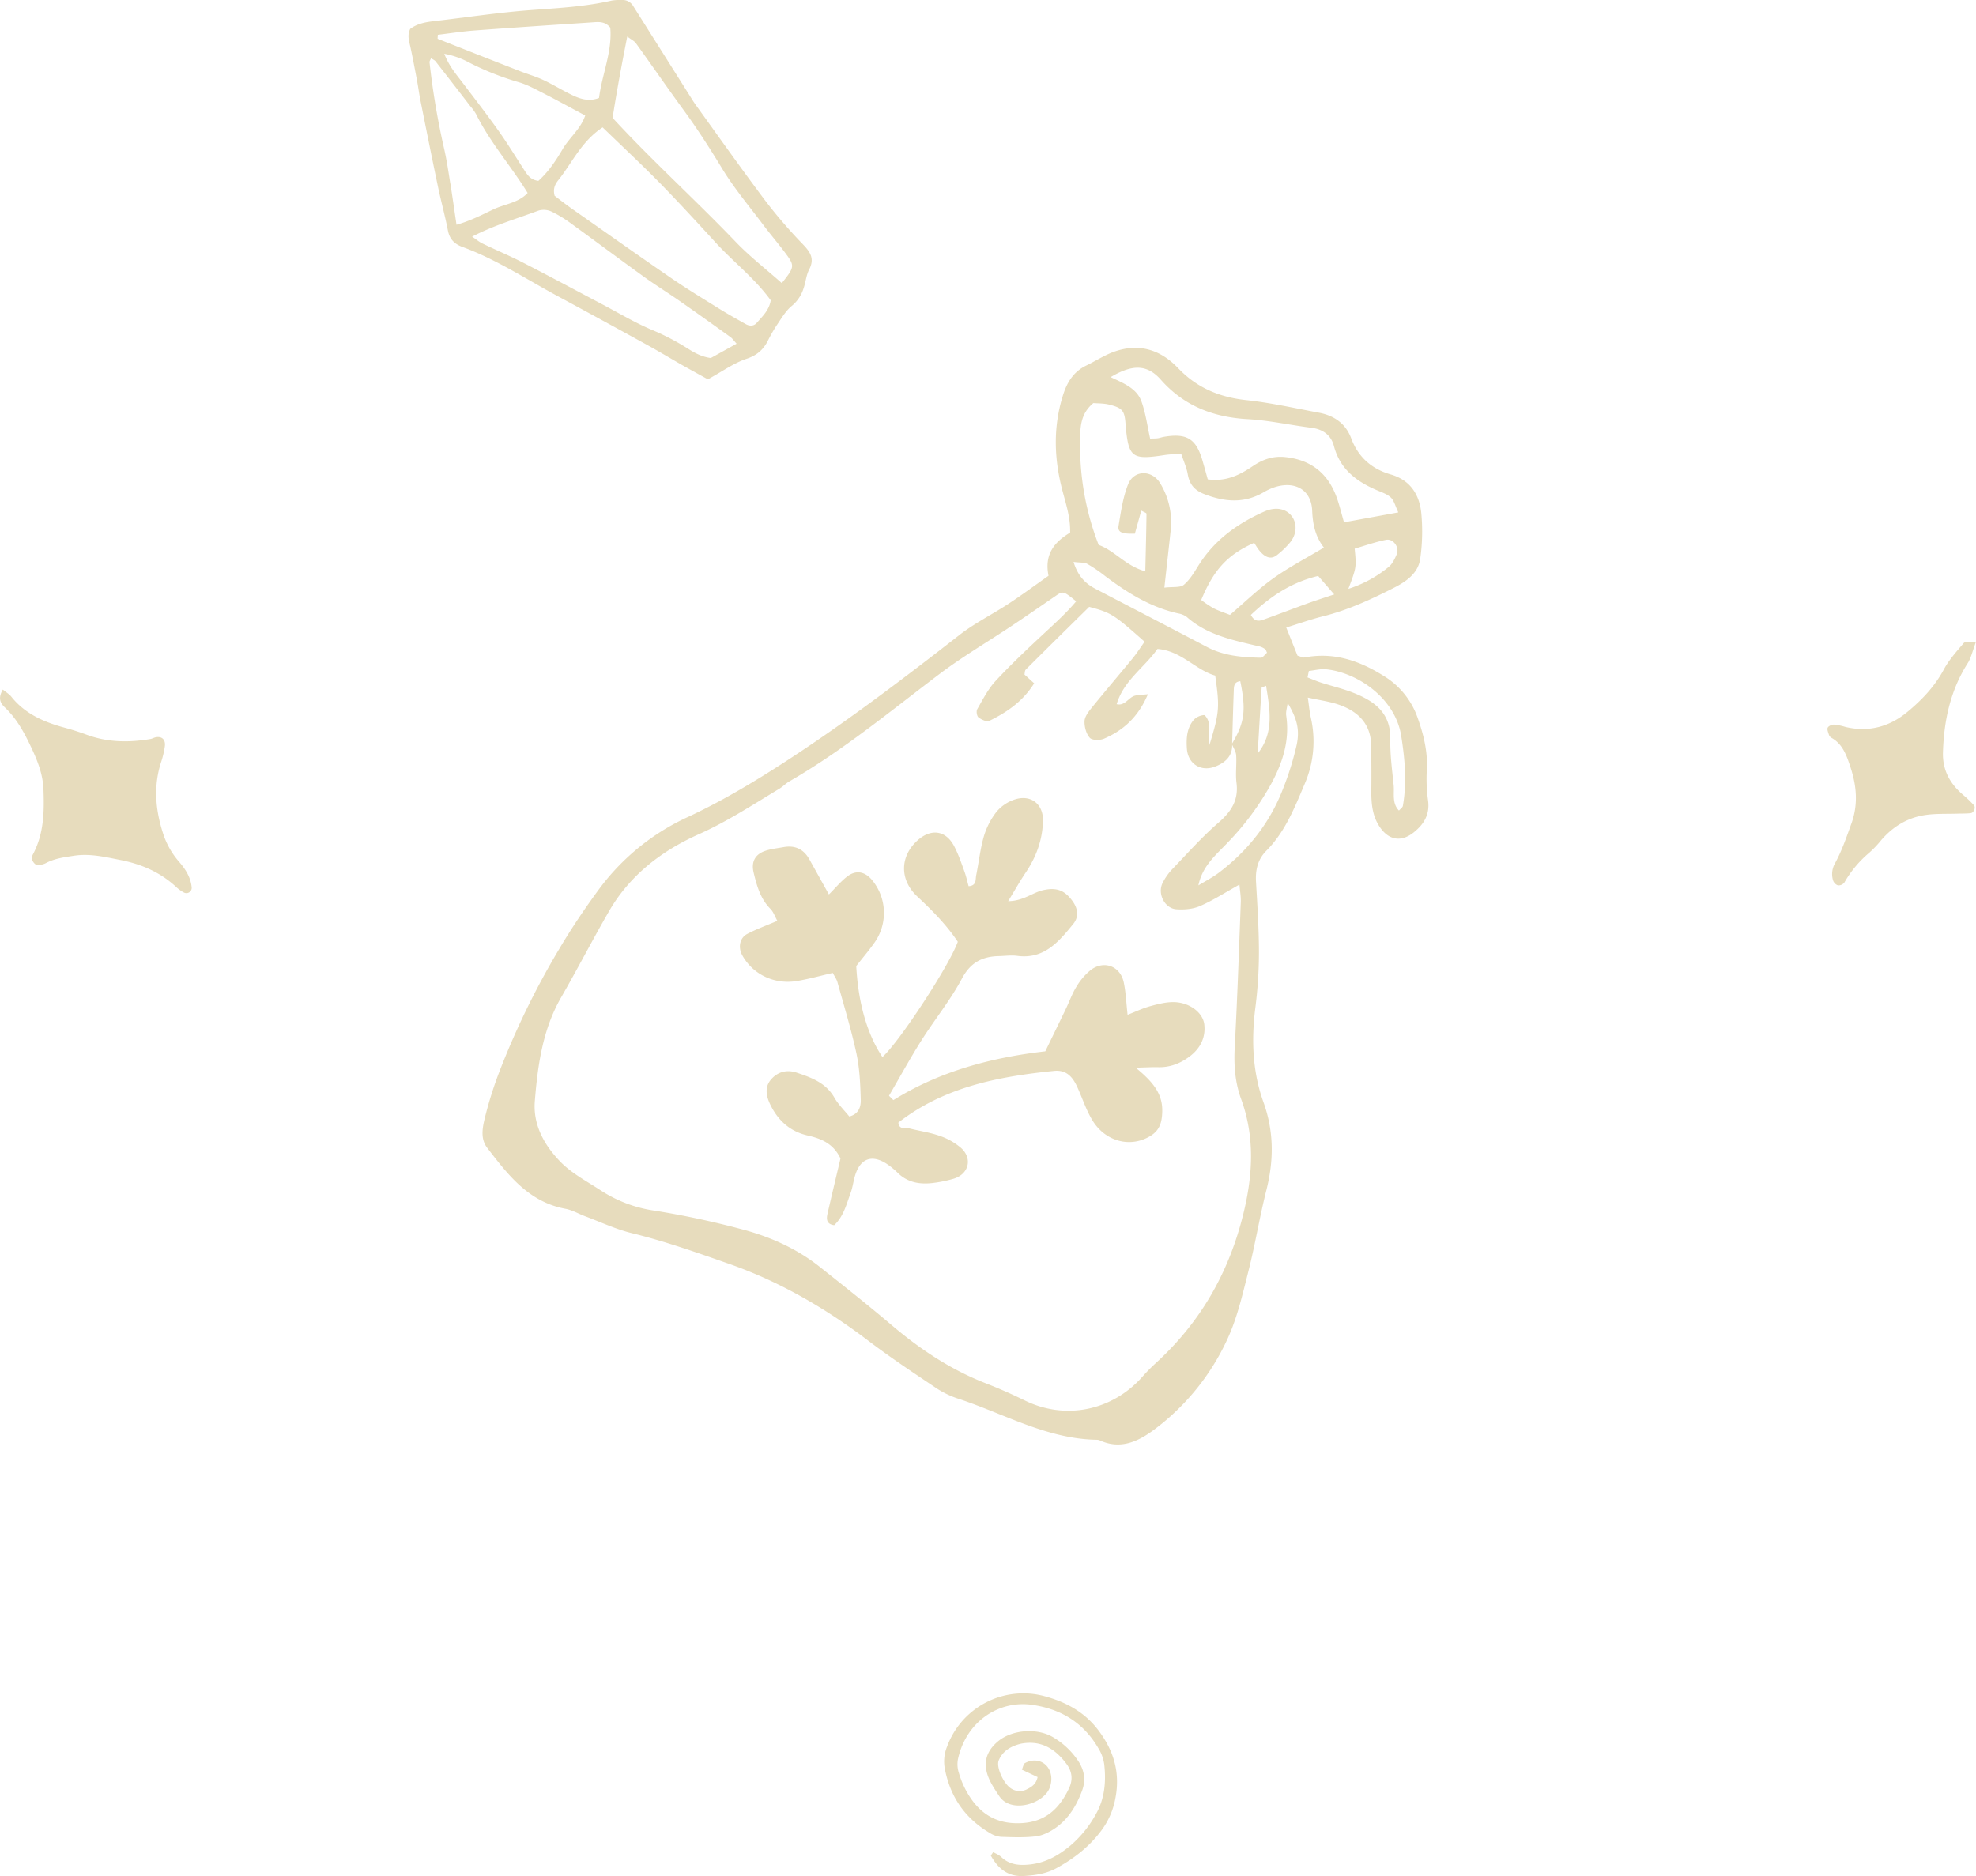 <?xml version="1.0" encoding="UTF-8"?> <svg xmlns="http://www.w3.org/2000/svg" viewBox="0 0 1255.25 1192.05"> <g id="Слой_2" data-name="Слой 2"> <g id="Слой_1-2" data-name="Слой 1"> <path d="M514,171.28c3.65-7,.72-11.19-4.11-16.2a307.08,307.08,0,0,1-24.18-28.16C470.81,107.09,456.5,86.82,442,66.7c-1.46-2-2.72-4.15-4.05-6.25L404.87,8,402.2,3.78A7.77,7.77,0,0,0,394.86,0a32.56,32.56,0,0,0-6.19.34c-16.63,3.82-33.53,4.75-50.49,6-21,1.51-42,4.75-62.95,7.16-5.42.62-10.57,1.76-14.66,4.9-2,4.17-.67,7.7.12,11.35C262.26,37,263.61,44.29,265,51.6c.76,4.07,1.26,8.18,2.08,12.24,3.66,18.27,7.31,36.54,11.14,54.78,1.95,9.31,4.5,18.51,6.32,27.85,1.08,5.58,4.22,8.61,9.29,10.46,21.5,7.89,40.56,20.52,60.57,31.3q28.41,15.32,56.66,30.92c7.61,4.19,15.06,8.69,22.62,13,5.36,3,10.79,6,16,8.86,9.17-5,16.38-10.29,24.45-13,6.62-2.18,10.65-5.7,13.62-11.42a90.2,90.2,0,0,1,5.53-9.72c3-4.41,5.78-9.34,9.82-12.61a23.32,23.32,0,0,0,7.38-11.12C511.84,179.25,512.14,174.87,514,171.28ZM403.92,27.39c10.14,14.08,20,28.36,30.22,42.37,8.78,12,16.79,24.47,24.51,37.21s17.35,24.11,26.27,36c4.71,6.27,9.87,12.22,14.52,18.54,5.45,7.44,5.23,8.34-2.81,18.38-10.13-9-20.29-16.87-29.07-26-25.69-26.83-53.32-51.76-78.41-79,2.71-17.32,5.79-33.87,9.31-51.68C401,25.13,402.89,26,403.92,27.39ZM278,24.63c0-.84.09-1.68.14-2.52,7.74-.93,15.46-2.15,23.22-2.73,24.79-1.85,49.6-3.49,74.4-5.13,4.07-.26,8.39-1,11.92,3.34,1.34,15.17-5.21,29.5-7.16,44.65-6.78,2.6-12.53.43-18.09-2.34-5.92-2.93-11.57-6.42-17.55-9.2C340,48.45,334.79,47,329.78,45Q303.86,34.89,278,24.63Zm20,15.11A179.08,179.08,0,0,0,329.08,52.1c5.49,1.55,10.68,4.36,15.81,7,8.8,4.48,17.45,9.26,26.87,14.29-2.94,8.65-10.12,14.1-14.37,21.4S348.2,109.4,342,114.93c-5.06-.64-7-3.83-9.05-7-5.4-8.31-10.55-16.79-16.29-24.86-7.41-10.44-15.26-20.57-23-30.77-3.93-5.2-8.29-10.1-11.43-18.12A52.75,52.75,0,0,1,298,39.74Zm-11.95,76.83c-1.18-7.35-2.24-14.74-3.9-22a485.5,485.5,0,0,1-9.29-55c-.08-.7.53-1.47.95-2.54,1,.67,2.21,1.09,2.87,1.94q11.1,14.17,22.07,28.47a32.46,32.46,0,0,1,3.63,5c8.83,17.88,22.12,32.84,32.81,50.17-5.93,6.35-14.65,7-21.89,10.48S298.59,140.4,290,142.8C288.64,133.69,287.45,125.11,286.08,116.57Zm178,97.62c1.24.89,2.13,2.28,3.88,4.2l-16.39,9.09c-5.78-.75-10.46-3.33-15-6.24a151.93,151.93,0,0,0-23.06-11.92c-10.6-4.55-20.58-10.54-30.82-15.93-16.79-8.85-33.5-17.85-50.39-26.52-8.43-4.33-17.2-8-25.75-12.13-2.1-1-3.94-2.59-6.61-4.38,14.1-7.32,28.39-11.4,42.23-16.57a11.82,11.82,0,0,1,8.25.66,78.32,78.32,0,0,1,12.65,7.76c15.41,11.15,30.64,22.56,46.07,33.68,7.37,5.31,15.12,10.1,22.57,15.3C442.57,198.76,453.33,206.47,464.06,214.19Zm16.55-8.93c-1.83,2.06-4.47,2-6.84.69-5.75-3.25-11.53-6.46-17.13-9.95-10.18-6.33-20.44-12.56-30.31-19.35-21.12-14.5-42-29.31-63-44-4-2.83-7.89-5.9-11-8.26-1.29-4.9.63-7.76,2.62-10.27,8.62-10.89,14.35-24.21,27.86-33.19,12.84,12.43,25.21,23.93,37,36S443.05,141.5,454.48,154s25,22.83,35.12,36.81C488.66,197,484.38,201,480.61,205.26Z" style="fill:#e7dcbd"></path> <path d="M103.44,529.11c-4.78-15-6-30-1-45.17a58.31,58.31,0,0,0,2.27-9.65c.61-4.26-1.78-6.58-5.68-5.85-1.21.22-2.33.92-3.54,1.13-13.68,2.32-27.19,2.15-40.41-2.73-4.64-1.72-9.39-3.22-14.17-4.52-13-3.53-25-8.72-33.75-19.69-1.22-1.53-3-2.58-5.36-4.49-3.2,5.45-1.61,8.61,1.27,11.33,8,7.56,12.93,17.15,17.46,26.9,3.66,7.89,6.71,16.09,7.07,24.95.57,14.18.32,28.24-6.54,41.27-.56,1-1.12,2.56-.76,3.5.51,1.35,1.75,3.16,2.9,3.35a9.92,9.92,0,0,0,5.88-1c5.63-3,11.72-3.77,17.91-4.72,10.14-1.56,19.78.8,29.53,2.71,13.27,2.6,25.27,7.76,35.31,17.06a22.58,22.58,0,0,0,5,3.61,3.37,3.37,0,0,0,4.94-3.27c-.61-6.46-4-11.69-8.12-16.4A51,51,0,0,1,103.44,529.11Z" style="fill:#e7dcbd"></path> <path d="M1250,421.35c2.11-3.31,2.93-7.45,5.25-13.6-4.2.37-6.93-.19-7.79.82-4.52,5.33-9.34,10.65-12.61,16.74-5.82,10.85-14,19.46-23.27,27.09-11.39,9.43-24.63,13-39.36,9.46a36.37,36.37,0,0,0-7.27-1.48c-1.34,0-3.42.93-3.91,2s.31,3,.79,4.5a3.67,3.67,0,0,0,1.56,1.89c7.17,4,9.64,11.22,11.95,18.17,4,11.94,5.27,23.92.74,36.41-3.11,8.56-6,17.15-10.37,25.14a13.83,13.83,0,0,0-1.31,10.74,5.2,5.2,0,0,0,3.11,3.32,4.79,4.79,0,0,0,4.11-1.79,70.41,70.41,0,0,1,15.79-18.92,66,66,0,0,0,7.67-8.08c7.62-8.79,17.08-14.47,28.58-16,6.49-.88,13.16-.57,19.75-.78,2.85-.1,5.72,0,8.55-.33,1.85-.21,3.23-3.6,2-5a72.49,72.49,0,0,0-7.06-6.73c-8.27-7.11-13-15.69-12.63-27C1234.9,457.72,1239,438.64,1250,421.35Z" style="fill:#e7dcbd"></path> <path d="M601.58,1109.87a25,25,0,0,0-1.48,13.39c3.31,18.16,12.81,32.07,28.75,41.44a15.66,15.66,0,0,0,7,2.42c7.43.24,14.95.58,22.28-.33,4.29-.54,8.73-2.77,12.35-5.31,8.39-5.89,13.53-14.45,17-24,2.24-6.17,1.45-12.15-2.08-17.86a48.68,48.68,0,0,0-15.85-15.47c-10.2-6.45-26.23-5.26-35.25,2-7.74,6.28-10.07,13.93-6.37,23.2,1.67,4.16,4.3,8,6.77,11.78,7.42,11.43,28.4,5.08,32.15-5.32a16.12,16.12,0,0,0,1-6.06c-.38-9.08-8.72-13.86-16.72-9.53-1,.55-1.24,2.57-2,4.19l10,4.73c-.91,4.44-3.78,6.26-6.71,7.71a9.92,9.92,0,0,1-10.59-.78c-4.62-3.34-9.09-13.45-7.39-17.55,2.38-5.74,7.3-8.75,13.13-10.36a20.14,20.14,0,0,1,2.43-.5c12.13-1.75,20.73,4,27.55,13.19,3.47,4.7,4.14,9.87,1.61,15.25-6,12.82-14.81,21.43-30.06,22.28-12.67.71-22.63-3.28-30.49-13.13a56.06,56.06,0,0,1-9.49-18.74,17.74,17.74,0,0,1-.63-8.54c5.06-24,25.89-37.78,47.1-34.76,18.24,2.6,32.59,11.23,42.09,27.51a26.13,26.13,0,0,1,3.78,10.32c1.24,10.92.3,21.69-5.13,31.35A71.16,71.16,0,0,1,680,1172.63c-7.49,6.23-15.58,10.88-25.46,12-6.83.79-13.2.36-18.54-4.76-1.39-1.33-3.36-2.06-5.06-3.07-.51.73-1,1.46-1.55,2.18,4.55,8.14,10.77,13.67,21.23,13,7.11-.44,14.06-1.46,20.37-4.91,11-6,20.78-13.52,28.39-23.64a48.72,48.72,0,0,0,9-20c3.48-16.75-.72-31-10.79-44.24-8.67-11.36-20.18-17.66-33.92-21.42A51.58,51.58,0,0,0,601.58,1109.87Z" style="fill:#e7dcbd"></path> <path d="M690.09,232.23c-8.26,4-12.38,10.83-15,19.45-6.16,20-5.47,39.92-.23,59.87,2.3,8.77,5.21,17.41,4.93,26.87-10,6-16.48,13.71-13.72,27.42-9.39,6.61-17.22,12.42-25.35,17.75-10.36,6.8-21.62,12.36-31.34,19.94-35,27.31-70.38,54.14-107.57,78.49C481,495.63,459.86,508.41,437.2,519a145.77,145.77,0,0,0-57.09,46.54c-8.92,12.16-17.27,24.56-24.89,37.46a507.07,507.07,0,0,0-38.51,79.28A244.94,244.94,0,0,0,308,710.3c-1.53,6.24-2.91,13.25,1.49,19,13.17,17.13,26.29,34.39,49.61,38.72,4.42.82,8.52,3.26,12.81,4.86,9.77,3.64,19.33,8.19,29.4,10.64,21,5.11,41.2,12.29,61.54,19.41,32.45,11.35,61.55,28.28,88.8,49,14,10.62,28.7,20.38,43.31,30.19A58.08,58.08,0,0,0,609,888.81c29,9.54,56.11,25.52,87.79,26a5,5,0,0,1,1.91.41c13.26,6.11,24.68.48,34.68-7a149.59,149.59,0,0,0,46.33-57.38c6.24-13.49,9.62-28.43,13.31-43,4.33-17.07,7.13-34.54,11.44-51.61,4.79-18.93,4.85-37.32-1.83-55.86-7-19.43-7.76-39.51-5.19-59.93a280.76,280.76,0,0,0,2.3-35.12c0-15-1-30-1.86-45-.45-7.61,1.12-14.3,6.56-19.77,11.87-11.93,17.92-27.29,24.27-42.27a67.76,67.76,0,0,0,4-42.27c-.84-3.66-1.14-7.44-1.93-12.79,7.81,1.76,14.19,2.54,20.1,4.66,12,4.28,20,12.19,20.17,25.91.09,9.13.21,18.27.09,27.4-.11,8.6.34,16.94,5.47,24.42,5.73,8.35,13.65,9.62,21.67,3.11,6.48-5.27,10.16-11.51,8.85-20.42a98.8,98.8,0,0,1-.72-19.53c.58-11.38-2.12-22.13-5.83-32.6a50.59,50.59,0,0,0-21.73-26.79c-15.6-9.76-31.71-15.17-50.2-11.64-1.12.22-2.45-.61-4.41-1.15-2.15-5.36-4.45-11.1-7.16-17.89,8.5-2.61,15.84-5.24,23.36-7.1,16-4,30.8-10.88,45.38-18.3,7.75-4,15.13-9.2,16.38-18.32a122.7,122.7,0,0,0,.65-29.1c-1.21-11.7-7-20.84-19.42-24.43-12-3.46-20.6-10.91-25.06-22.9-3.53-9.46-10.9-14.52-20.52-16.32-15.35-2.87-30.66-6.34-46.16-8-17-1.82-31.35-7.81-43.17-20.2-12-12.61-26.36-16.41-42.78-9.79C700.36,226.48,695.36,229.67,690.09,232.23Zm98.12,341.11c-1.16,30.67-2.21,61.35-3.85,92-.61,11.31.15,22.17,4,32.81,8.88,24.24,7.54,48.44,1.44,73.24-9.19,37.36-27.34,69-55.74,94.85a110.56,110.56,0,0,0-8.24,8.39c-19.27,21.8-49,27.81-74.72,15.26-8.18-4-16.53-7.71-25-11-22.21-8.67-41.66-21.61-59.76-37-14.94-12.69-30.34-24.84-45.67-37-15.12-12-32.56-19.56-51.07-24.26A548.13,548.13,0,0,0,416,769.26a84.44,84.44,0,0,1-34.53-13c-8.73-5.71-18.34-10.73-25.48-18.08-10.1-10.39-17.5-23.34-16.25-38.59,1.87-22.82,4.95-45.47,16.76-65.94,10.44-18.11,20-36.74,30.46-54.81C400.19,556,420.38,540.54,444.05,530c18-8.06,34.31-18.78,51.06-28.87,2.23-1.34,4.06-3.34,6.31-4.64,34.12-19.67,64.34-44.77,95.63-68.41,14.56-11,30.42-20.27,45.63-30.42,9.23-6.16,18.36-12.46,27.5-18.75,5.15-3.55,5.13-3.59,13.46,3.15-6.23,7.44-13.39,13.87-20.47,20.46-10.53,9.79-21,19.68-30.77,30.2-4.77,5.15-8.07,11.74-11.63,17.92-.72,1.25-.22,4.41.83,5.2,1.87,1.4,5.24,3,6.87,2.17,11.16-5.44,21.28-12.35,28.48-23.83l-6.15-5.58c.21-.85.11-2.45.86-3.2,13.4-13.38,26.9-26.65,40.25-39.81,14,3.74,15.53,4.69,35.18,22.13-2.43,3.43-4.76,7.12-7.5,10.48-8.69,10.61-17.61,21-26.24,31.68-2,2.46-4.31,5.55-4.41,8.41-.11,3.56,1.07,8,3.35,10.51,1.47,1.63,6.4,1.68,9,.57,12.27-5.3,21.74-13.7,27.92-28.27-3.95.42-6.23.37-8.33.95-4.1,1.14-6.27,6.68-11.52,5.38,4.43-15,17.55-23.23,25.92-35.1,15.28,1.19,24.18,13.44,36.67,16.92,2.9,20.3,2.7,23.26-3.66,44.12-.23-7.44,0-11.06-.58-14.57-.26-1.68-2.06-4.53-2.91-4.44a10.32,10.32,0,0,0-6.39,2.91c-4.51,5.27-4.9,11.84-4.44,18.44.68,9.62,8.89,14.9,18,11.34,6.25-2.44,10.91-6.44,10.77-13.86.91,2.22,2.38,4.37,2.53,6.6.39,5.85-.52,11.82.21,17.6,1.4,11-3.29,18.25-11.37,25.24-10.33,8.95-19.5,19.26-29,29.18a36.4,36.4,0,0,0-6.72,9.51c-3.13,6.79,1.57,15.85,8.83,16.42,5,.38,10.61-.1,15.13-2.07,8.3-3.62,16-8.61,25-13.62C787.7,566.13,788.34,569.75,788.21,573.34Zm-.32-140.5c3.75,18.51,2.75,26.2-5.18,39.56.33-10.84.6-21.68,1-32.51C783.89,437,783.3,433.3,787.89,432.84Zm35.84,40.34A186,186,0,0,1,815.1,501c-8.35,21.8-22.35,39.51-40.91,53.56-4,3-8.59,5.35-12.91,8,2.52-12.37,11.18-19.36,18.67-27.26a175.26,175.26,0,0,0,27.74-37.58c7.25-13.5,11.66-27.48,9.37-43.06-.35-2.43.55-5,.93-8C823.65,456.18,825.83,463.26,823.73,473.18Zm-24.79,5.59c.81-13.93,1.62-27.86,2.51-41.78,0-.29,1.11-.52,2.82-1.26C806.69,450.87,809.54,465.49,798.94,478.77Zm43.51-53.5c20.4,2.15,43.93,18.68,47.66,42.25,2.36,14.87,3.67,29.6,1.06,44.49-.18,1.06-1.56,1.91-2.49,3-4.61-4.75-2.79-10.86-3.38-16.34-1-9.66-2.29-19.39-2.1-29.06.33-16.78-10.26-24.23-23.62-29.48-6.63-2.6-13.65-4.24-20.45-6.43-2.89-.94-5.69-2.18-8.53-3.28.28-1.36.57-2.73.85-4.09C835.12,425.92,838.86,424.89,842.45,425.27Zm-42.07-14.46a10.46,10.46,0,0,1,3.34,1.7c.47.32.61,1.12,1.15,2.21-1.25,1-2.62,3.2-4,3.18-11.73-.24-23.34-1.15-34.07-6.79-23.6-12.41-47.28-24.66-70.93-37-6.46-3.36-11.13-8.08-13.91-17.07,4.14.54,6.81.22,8.74,1.26A91.74,91.74,0,0,1,702,366c14.15,10.65,29,19.91,46.58,23.79A12.2,12.2,0,0,1,754,392.1C767.25,403.81,784,406.89,800.38,410.81Zm30.11-27.38c-9,3.27-18,6.73-27.11,10-2.92,1.05-6.13,2.26-8.79-2.71,12-11.37,25.26-20.6,42.76-24.78l10.2,11.73C841.33,379.74,835.87,381.49,830.49,383.43Zm56.77-31.21c-1.25,2.9-2.77,6.12-5.12,8a76.61,76.61,0,0,1-25.59,13.92c5.15-13.67,5.15-13.67,4-25.53,6.48-1.88,13.11-4.24,19.94-5.62C885.12,342.09,889.15,347.83,887.26,352.22ZM841,347.91c-11.29,6.78-22.27,12.49-32.24,19.61-9.48,6.78-17.91,15-27.44,23.17-3.5-1.39-7.14-2.55-10.5-4.26a74.9,74.9,0,0,1-7.76-5.2c8-19.38,16.8-28.82,33.65-36.32,1,1.53,1.94,3.2,3.11,4.67,3.85,4.84,7.69,6,11.29,3.17a55.1,55.1,0,0,0,8.45-8.13c4.2-5.13,4.48-11.8,1.22-16.36-3.63-5.1-10.32-6.48-17.66-3.22-17,7.56-31.69,18.08-41.77,34.23-2.74,4.39-5.49,9.12-9.36,12.33-2.29,1.89-6.79,1.11-12.33,1.78,1.57-14.26,2.83-25.22,4-36.2a47.64,47.64,0,0,0-6.64-30.1c-5.16-8.61-16.63-8.65-20.35.56-3.34,8.29-4.59,17.51-6.1,26.43-.69,4.11,2,5.26,10.35,5,1.29-4.64,2.64-9.47,4.08-14.64,1.64.95,3.31,1.47,3.31,2-.13,11.64-.44,23.28-.76,36.59-12.63-3.51-19.4-13.17-29.63-16.78a172.77,172.77,0,0,1-11.76-65.59c.08-8.14-.32-17.34,8.4-24.54,2.66.24,6.52.09,10.12,1,8.33,2.09,9.64,3.86,10.28,11.76,1.79,21.92,3.77,23.51,24.83,20.27,3.14-.48,6.34-.55,10.53-.9,1.54,4.66,3.43,8.75,4.18,13,1.12,6.43,4.15,10.21,10.46,12.68,12.89,5,25.28,6.12,37.67-1.09a36.91,36.91,0,0,1,7.11-3.28c12.82-4.14,23.23,1.64,23.81,14.79C833.9,333.17,835.55,340.9,841,347.91ZM737.4,241.25c14.74,16.68,33.27,23.83,55.14,25.07,13.55.77,27,3.76,40.48,5.47,7.34.92,12.53,4.7,14.33,11.56,3.91,14.87,14.49,22.71,27.68,28.28,3,1.26,6.35,2.41,8.59,4.58,2,2,2.71,5.26,4.65,9.36l-34.5,6.3c-1.56-5.41-2.75-10.34-4.4-15.11C843.91,301,833,292.1,816.23,290.41c-7.66-.76-14.2,1.57-20.3,5.7-8.28,5.6-16.86,10.06-28.71,8.46-1-3.68-2.17-7.85-3.37-12-4.05-13.87-10-17.49-24.58-15-1.29.23-2.53.72-3.82.9s-2.55.13-4.82.23c-1.74-7.76-2.78-16-5.52-23.61-3-8.43-11.56-11.64-19.57-15.47C719.54,231.27,728.82,231.55,737.4,241.25Z" style="fill:#e7dcbd"></path> <path d="M662.65,565.6c-6.77,1.52-12.38,6.85-22.22,7,4.44-7.3,7.55-12.86,11.11-18.13,6.77-10,10.75-21,11-33,.21-11-8.17-17-18.5-13.3a25.48,25.48,0,0,0-11,7.62,47.12,47.12,0,0,0-8,15.46c-2.35,8.1-3.24,16.62-4.92,24.93-.54,2.67.39,6.53-4.81,6.89-.9-3.19-1.56-6.36-2.67-9.36-2-5.51-3.9-11.18-6.67-16.34-5.22-9.72-14.38-11-22.79-3.67-11.51,10.05-12,25.16-.47,35.93,9.56,8.91,18.64,18.1,25.73,28.76-5.58,15.48-37.28,63.81-47.88,73.23-9.64-14.39-15.35-34.07-16.63-57.82,3.69-4.71,7.94-9.68,11.68-15a32.69,32.69,0,0,0-1.95-40c-4.54-5.17-10.09-6.1-15.59-1.81-4,3.11-7.28,7.1-11.51,11.33-4.2-7.55-8.28-14.92-12.4-22.28-3.62-6.49-9.11-9.12-16.43-7.78-3.84.7-7.8,1.1-11.48,2.32-6.55,2.18-9.18,7-7.49,13.92,2,8.26,4.22,16.46,10.55,22.88,2,2,3,5,4.5,7.7-7.19,3.08-13.37,5.29-19.12,8.32-4.88,2.57-5.92,8.62-3.12,13.65,6.77,12.17,20.48,18.73,34.93,16.23,7.56-1.31,15-3.37,22.52-5.1,1.32,2.55,2.54,4.15,3,6,4.17,15.11,8.79,30.14,12.08,45.44,2,9.49,2.42,19.41,2.69,29.17.12,4.22-1.09,9-7.27,10.62-3.14-3.9-7-7.61-9.52-12.06-5.44-9.4-14.57-12.69-23.93-15.8-6.19-2.06-11.87-.6-16.11,4.15-4.59,5.14-3.12,11.17-.42,16.59,4.89,9.83,12.42,16.65,23.48,19.18,8.43,1.93,16.29,4.94,20.9,14.61-2.63,11.16-5.54,23.19-8.28,35.27-.76,3.35-.51,6.52,4.28,7.12,5.91-5.49,7.8-13.27,10.46-20.57,1.34-3.66,1.73-7.66,2.93-11.38,3.33-10.34,10.37-13,19.46-7.36a46.61,46.61,0,0,1,7.6,6.15c6.19,6,13.73,7.29,21.81,6.39A81.17,81.17,0,0,0,605.6,749c9.81-2.84,12.45-12.86,4.84-19.68a40.93,40.93,0,0,0-13.49-7.6c-6.13-2.18-12.7-3.08-19-4.67-2.67-.67-6.73,1.09-7.28-3.75,29.14-22.7,63.53-29.26,98.91-32.85,8-.81,11.93,4,14.82,10.36,3.23,7.09,5.63,14.68,9.69,21.26,7.72,12.48,22,16.75,34,11.16,7.74-3.61,10.06-8.45,10.23-17.14.24-11.58-6.44-19.1-16.88-27.69,6.76-.17,10.47-.42,14.18-.32,7.56.22,14.12-2.34,20.05-6.78,6.77-5.08,10.3-12,9.35-20.35-.87-7.6-9.33-13.91-19-14.21-5.07-.15-10.31,1.2-15.28,2.56-4.77,1.3-9.3,3.49-14.44,5.49-.86-7.68-1.1-14.26-2.44-20.61-2.21-10.47-12.79-14.3-21.21-7.66a39.68,39.68,0,0,0-8.79,10.32c-2.74,4.42-4.5,9.44-6.76,14.16-4.22,8.79-8.51,17.55-13.08,27-34.48,4-67.07,12.68-96.51,31-.92-.93-1.85-1.85-2.78-2.78,6.84-11.73,13.35-23.66,20.59-35.13,8.35-13.24,18.4-25.51,25.71-39.27,5.47-10.28,12.88-14.08,23.46-14.33,3.93-.09,7.92-.66,11.77-.15,17,2.26,26.33-9,35.49-20.24,3.69-4.5,3.07-9.69-.4-14.51C676.27,565.52,671,563.72,662.65,565.6Z" style="fill:#e7dcbd"></path> </g> </g> </svg> 